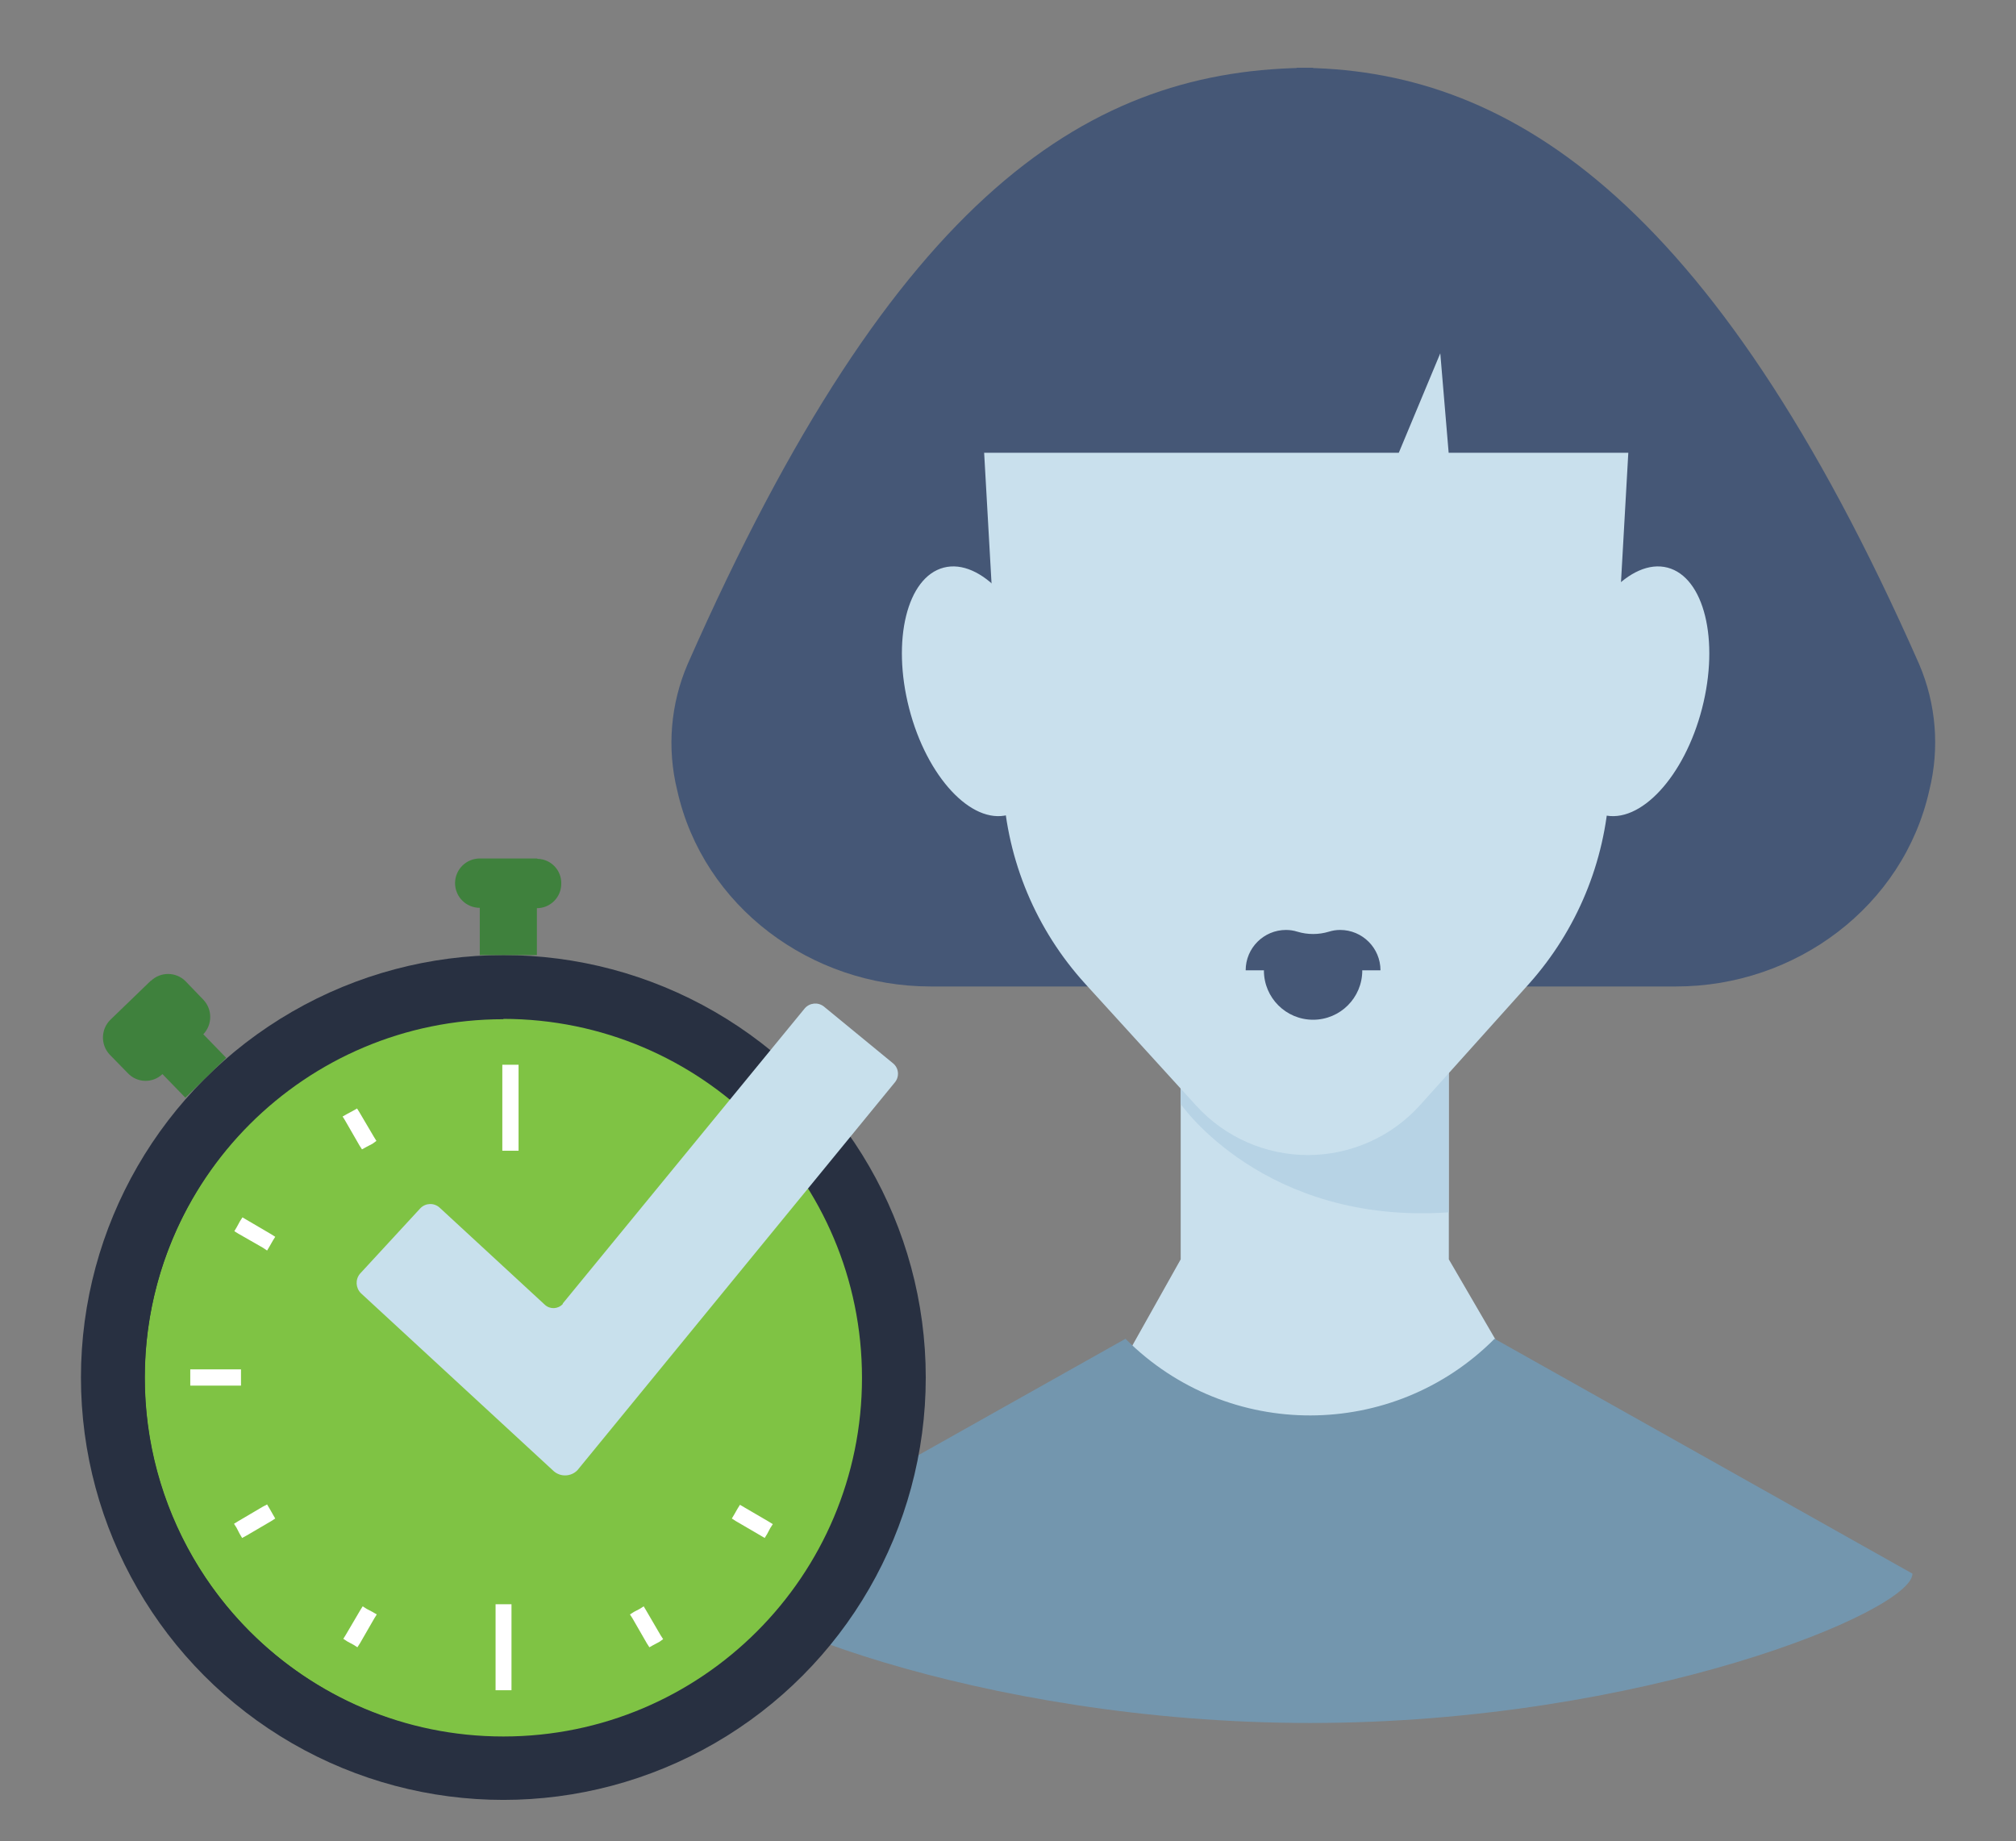 <?xml version="1.0" encoding="iso-8859-1"?>
<!-- Generator: Adobe Illustrator 23.0.6, SVG Export Plug-In . SVG Version: 6.00 Build 0)  -->
<svg version="1.1" id="Layer_1" xmlns="http://www.w3.org/2000/svg" xmlns:xlink="http://www.w3.org/1999/xlink" x="0px" y="0px"
	 viewBox="0 0 150 137" style="enable-background:new 0 0 150 137;" xml:space="preserve">
<rect x="0" y="0" width="150" height="137" fill="#808080" stroke="none"/>
<title>Asset 64</title>
<g>
	<g>
		<g id="Layer_1-2">
			<path style="fill:#455776;" d="M69.228,73.398c-8.867,0-16.91-5.935-18.839-14.589c-0.774-3.135-0.5-6.436,0.778-9.4
				C66.663,14.238,81.142,5.043,97.699,5.043v68.355H69.228z"/>
			<path style="fill:#455776;" d="M124.723,73.398c8.867,0,16.885-5.935,18.826-14.589c0.78-3.133,0.513-6.434-0.759-9.4
				C127.289,14.238,111.809,5.043,96.474,5.043l1,68.355H124.723z"/>
			<polygon style="fill:#C9E0ED;" points="111.594,100.223 107.8,93.703 107.8,69.193 87.849,69.193 87.849,93.703 84.177,100.249 
				62.83,112.253 132.998,112.253 			"/>
			<g>
				<path style="fill:#B7D3E5;" d="M87.849,82.143c0,0,6.198,9.002,19.932,8.063V71.334H87.849V82.143"/>
			</g>
			<path style="fill:#C9E0ED;" d="M77.561,50.148c1.286,5.086,0.148,9.773-2.572,10.487s-6.031-2.836-7.343-7.921
				c-1.312-5.086-0.154-9.773,2.572-10.481C72.944,41.526,76.243,45.069,77.561,50.148z"/>
			<path style="fill:#C9E0ED;" d="M116.725,50.148c-1.286,5.086-0.154,9.773,2.572,10.487s6.031-2.836,7.343-7.921
				s0.154-9.773-2.572-10.481C121.341,41.526,118.036,45.069,116.725,50.148z"/>
			<path style="fill:#C9E0ED;" d="M105.685,82.2l8.082-9.002c3.559-3.986,5.662-9.061,5.967-14.396l1.813-32.059l-23.642-7.851
				l-25.076,7.793l1.807,31.937c0.301,5.416,2.458,10.563,6.108,14.576l8.269,9.079c2.13,2.335,5.146,3.666,8.307,3.665l0,0
				C100.513,85.939,103.554,84.579,105.685,82.2z"/>
			<path style="fill:#455776;" d="M99.712,69.193c-0.284,0-0.565,0.043-0.836,0.129c-0.765,0.231-1.582,0.231-2.347,0
				c-0.273-0.086-0.557-0.129-0.842-0.129c-1.658,0-3.003,1.344-3.003,3.003h10.03C102.714,70.537,101.37,69.193,99.712,69.193
				L99.712,69.193z"/>
			<path style="fill:#455776;" d="M94.073,72.067c0,0.051-0.032,0.096-0.032,0.148c0,2.021,1.638,3.659,3.659,3.659
				s3.659-1.638,3.659-3.659l0,0c-0.008-0.05-0.019-0.099-0.032-0.148H94.073z"/>
			<polygon style="fill:#455776;" points="97.699,17.549 71.189,24.384 71.189,33.688 104.077,33.688 107.164,26.287 
				107.787,33.688 124.209,33.688 124.209,24.384 			"/>
			<path style="fill:#7396AE;" d="M142.296,117.088l-31.094-17.476c-7.553,7.583-19.823,7.608-27.406,0.055
				c-0.019-0.019-0.037-0.037-0.055-0.055l-31.094,17.476l0,0c0,2.797,20.074,11.111,44.828,11.111S142.296,119.885,142.296,117.088
				z"/>
			<circle style="fill:none;" cx="37.452" cy="102.493" r="31.429"/>
			<circle style="fill:#283041;" cx="37.452" cy="102.493" r="31.429"/>
			<circle style="fill:#7FC344;" cx="37.561" cy="102.493" r="26.786"/>
			<polygon style="fill:#FFFFFF;" points="38.057,125.762 37.716,125.762 37.221,125.762 36.873,125.762 36.873,125.421 
				36.873,119.731 36.873,119.364 37.221,119.364 37.716,119.364 38.057,119.364 38.057,119.731 38.057,125.421 			"/>
			<polygon style="fill:#FFFFFF;" points="48.318,122.566 48.132,122.277 47.058,120.412 46.872,120.123 47.161,119.937 
				47.605,119.705 47.894,119.519 48.081,119.834 49.154,121.673 49.341,121.962 49.051,122.168 48.601,122.406 			"/>
			<polygon style="fill:#FFFFFF;" points="26.592,122.566 26.303,122.38 25.859,122.142 25.544,121.936 25.724,121.647 
				26.804,119.808 26.985,119.519 27.274,119.705 27.718,119.937 28.033,120.123 27.853,120.412 26.779,122.277 			"/>
			<polygon style="fill:#FFFFFF;" points="56.896,114.433 56.581,114.246 54.742,113.173 54.452,112.986 54.639,112.671 
				54.877,112.253 55.057,111.964 55.372,112.15 57.211,113.224 57.5,113.404 57.314,113.693 57.076,114.143 			"/>
			<polygon style="fill:#FFFFFF;" points="18.015,114.433 17.829,114.118 17.597,113.668 17.411,113.378 17.7,113.198 
				19.532,112.118 19.873,111.938 20.06,112.253 20.298,112.671 20.478,112.986 20.188,113.173 18.356,114.246 			"/>
			<polygon style="fill:#FFFFFF;" points="17.931,103.097 17.597,103.097 14.549,103.097 14.157,103.097 14.157,102.756 
				14.157,102.255 14.157,101.888 14.524,101.888 17.597,101.888 17.931,101.888 17.931,102.255 17.931,102.756 			"/>
			<polygon style="fill:#FFFFFF;" points="19.873,93.047 19.558,92.835 17.726,91.787 17.436,91.607 17.623,91.292 17.854,90.868 
				18.041,90.578 18.356,90.765 20.188,91.839 20.478,92.025 20.298,92.314 20.06,92.732 			"/>
			<polygon style="fill:#FFFFFF;" points="26.933,85.518 26.747,85.229 25.673,83.364 25.493,83.075 25.808,82.895 26.252,82.657 
				26.567,82.477 26.747,82.766 27.827,84.599 28.007,84.888 27.718,85.1 27.274,85.332 			"/>
			<polygon style="fill:#FFFFFF;" points="38.584,85.621 38.243,85.621 37.716,85.621 37.375,85.621 37.375,85.28 37.375,79.564 
				37.375,79.223 37.716,79.223 38.243,79.223 38.584,79.223 38.584,79.564 38.584,85.28 			"/>
			<path style="fill:#3F813D;" d="M39.947,63.876h-4.25c-1.013,0-1.835,0.819-1.839,1.832l0,0c0,1.016,0.823,1.839,1.839,1.839l0,0
				l0,0v3.517h4.25v-3.491l0,0c1.001,0,1.813-0.812,1.813-1.813l0,0l0,0c0.032-0.994-0.747-1.825-1.741-1.858
				c-0.005,0-0.01,0-0.014-0.001L39.947,63.876z"/>
			<path style="fill:#3F813D;" d="M11.244,72.948l-3.041,2.938c-0.703,0.705-0.727,1.84-0.051,2.572l1.363,1.395
				c0.688,0.728,1.835,0.761,2.563,0.073c0.003-0.003,0.006-0.006,0.009-0.008l0,0l0,0l1.704,1.755l3.041-2.964l-1.704-1.755l0,0
				c0.686-0.72,0.686-1.852,0-2.572l-1.337-1.389c-0.715-0.699-1.857-0.699-2.572,0L11.244,72.948z"/>
			<path style="fill:#283041;" d="M37.452,130.488c-15.461,0-27.995-12.534-27.995-27.995s12.534-27.995,27.995-27.995
				s27.995,12.534,27.995,27.995C65.433,117.948,52.907,130.474,37.452,130.488z M37.452,75.835
				c-14.737,0-26.684,11.947-26.684,26.684s11.947,26.684,26.684,26.684s26.684-11.947,26.684-26.684
				c0-14.741-11.943-26.695-26.684-26.709C37.452,75.809,37.452,75.835,37.452,75.835z"/>
			<path style="fill:#C8E0EC;" d="M26.856,96.224c-0.396-0.39-0.43-1.017-0.077-1.447l4.501-4.88
				c0.384-0.394,1.009-0.417,1.421-0.051l7.844,7.24c0.383,0.35,0.976,0.323,1.326-0.059c0.001-0.002,0.003-0.003,0.005-0.005
				v-0.039l18.003-21.958c0.362-0.417,0.987-0.476,1.421-0.135l5.144,4.224c0.429,0.348,0.495,0.978,0.148,1.408l0,0l-23.629,28.87
				c-0.474,0.484-1.241,0.518-1.755,0.077L26.856,96.224z"/>
		</g>
	</g>
</g>
</svg>

